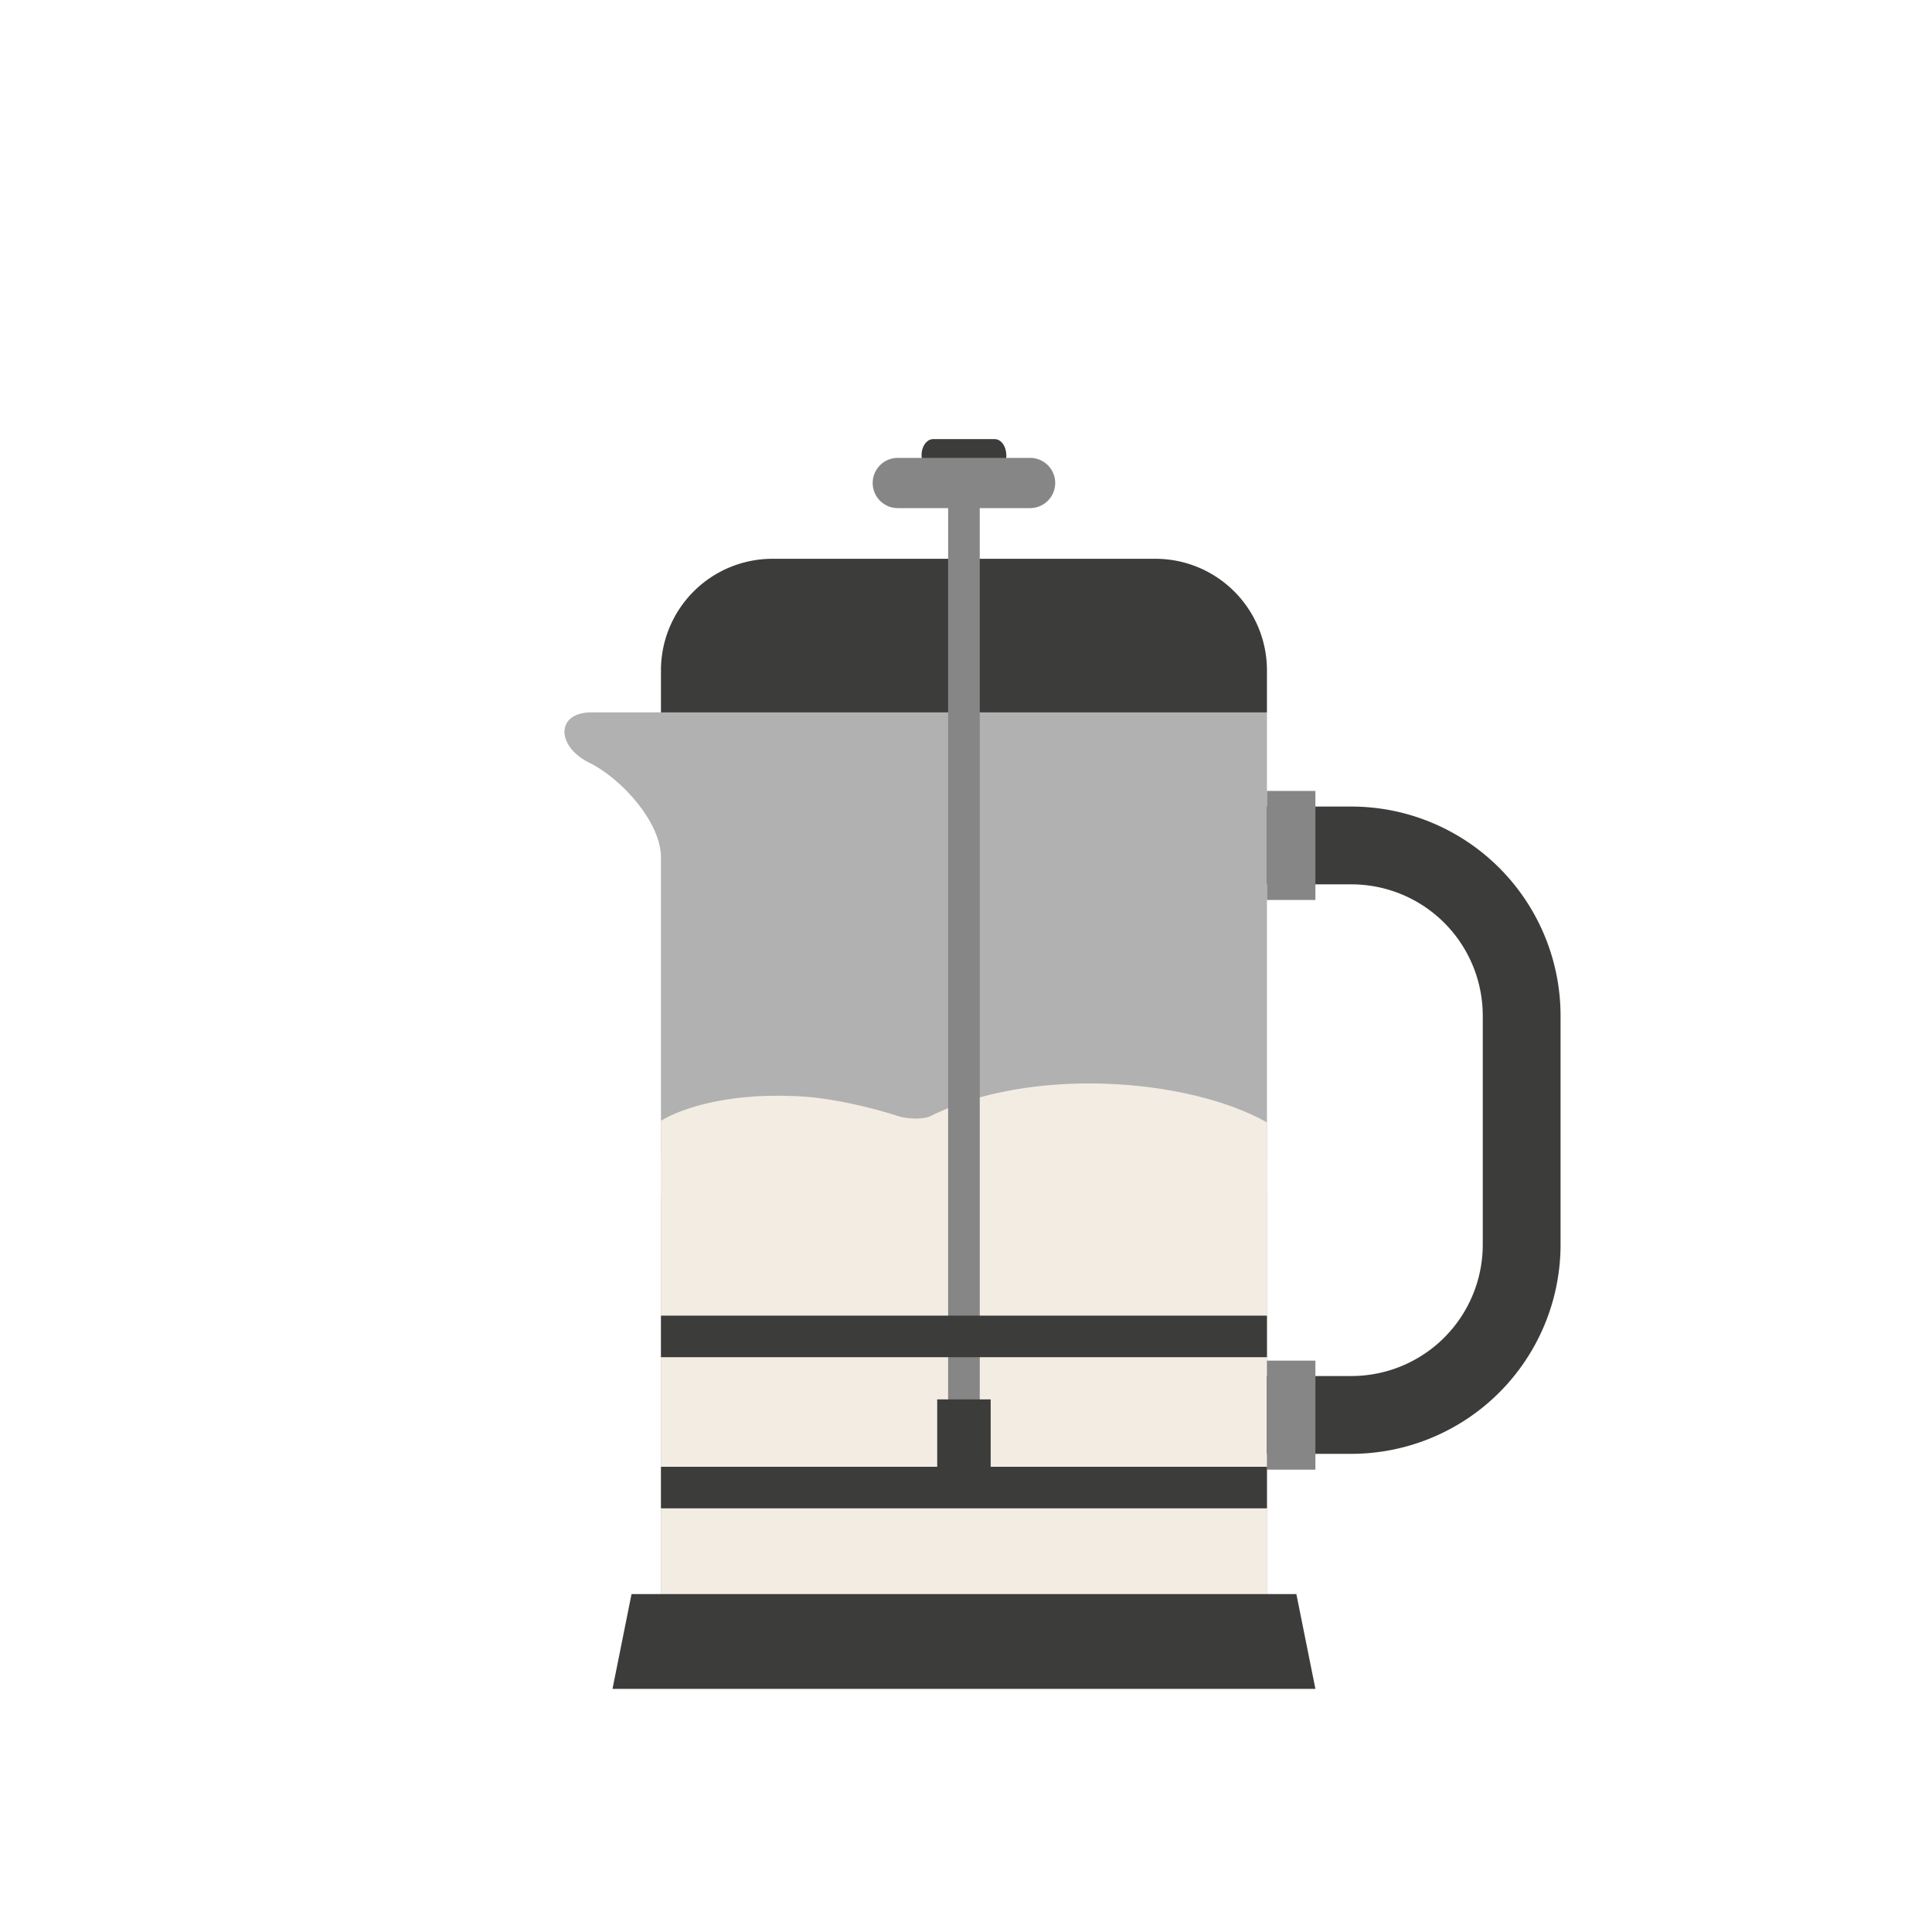 <svg id="Calque_1" data-name="Calque 1" xmlns="http://www.w3.org/2000/svg" viewBox="0 0 1000 1000"><defs><style>.cls-1{fill:#3c3c3b;}.cls-2{fill:#868686;}.cls-3{fill:#b1b1b1;}.cls-4{fill:#f3ece3;}.cls-5{fill:none;}</style></defs><path class="cls-1" d="M520.91,235.58c0,4.58-2.71,8.3-6,8.3H483c-3.34,0-6-3.72-6-8.3h0c0-4.59,2.7-8.3,6-8.3h31.84c3.34,0,6,3.71,6,8.3Z"/><path class="cls-2" d="M546.16,250a13,13,0,0,1-13,13H464.7a13,13,0,0,1-13-13h0a13,13,0,0,1,13-13h68.48a13,13,0,0,1,13,13Z"/><path class="cls-3" d="M342.11,368.73H655.77v476H342.11v-401c0-17.92-20.13-40.6-37.19-49s-17.31-26,1.1-26h36.09"/><rect class="cls-4" x="342.12" y="599.33" width="313.65" height="245.43"/><polygon class="cls-1" points="680.85 874.16 317.03 874.16 326.88 825.09 671 825.09 680.85 874.16"/><path class="cls-1" d="M655.77,346.75v22H342.11v-22a57.74,57.74,0,0,1,57.62-57.52H598.15A57.74,57.74,0,0,1,655.77,346.75Z"/><path class="cls-1" d="M699.53,752.5H655.76V712.23h43.77a68,68,0,0,0,67.94-67.94V525.68a68,68,0,0,0-67.94-67.94H655.76V417.47h43.77A108.34,108.34,0,0,1,807.74,525.68V644.29A108.34,108.34,0,0,1,699.53,752.5Z"/><rect class="cls-2" x="655.77" y="409.39" width="25.08" height="56.43"/><rect class="cls-2" x="655.77" y="704.26" width="25.08" height="56.43"/><path class="cls-5" d="M342.11,698.34V844.77H655.77V698.34Z"/><path class="cls-5" d="M418.27,647.89c13.64,1.06,33.33,5.57,46.29,9.83,6.36,2.08,14.29,1.5,16.91.18,51.28-25.84,132.83-20.1,174.3,3.14V368.73H306c-18.41,0-18.17,17.63-1.1,26s37.19,31.07,37.19,49V660.2C353.05,653.65,378.74,644.82,418.27,647.89Z"/><path class="cls-4" d="M655.77,580.92c-41.47-23.25-123-29-174.3-3.14-2.62,1.32-10.55,1.9-16.91-.19-13-4.26-32.65-8.76-46.29-9.82-39.53-3.07-65.22,5.75-76.16,12.3v38.14H655.77Z"/><rect class="cls-2" x="490.75" y="247.62" width="16.37" height="492.4"/><rect class="cls-1" x="485.1" y="724.32" width="27.67" height="37.98"/><rect class="cls-1" x="342.12" y="759.2" width="313.65" height="21.51"/><rect class="cls-1" x="342.12" y="680.97" width="313.65" height="21.51"/></svg>